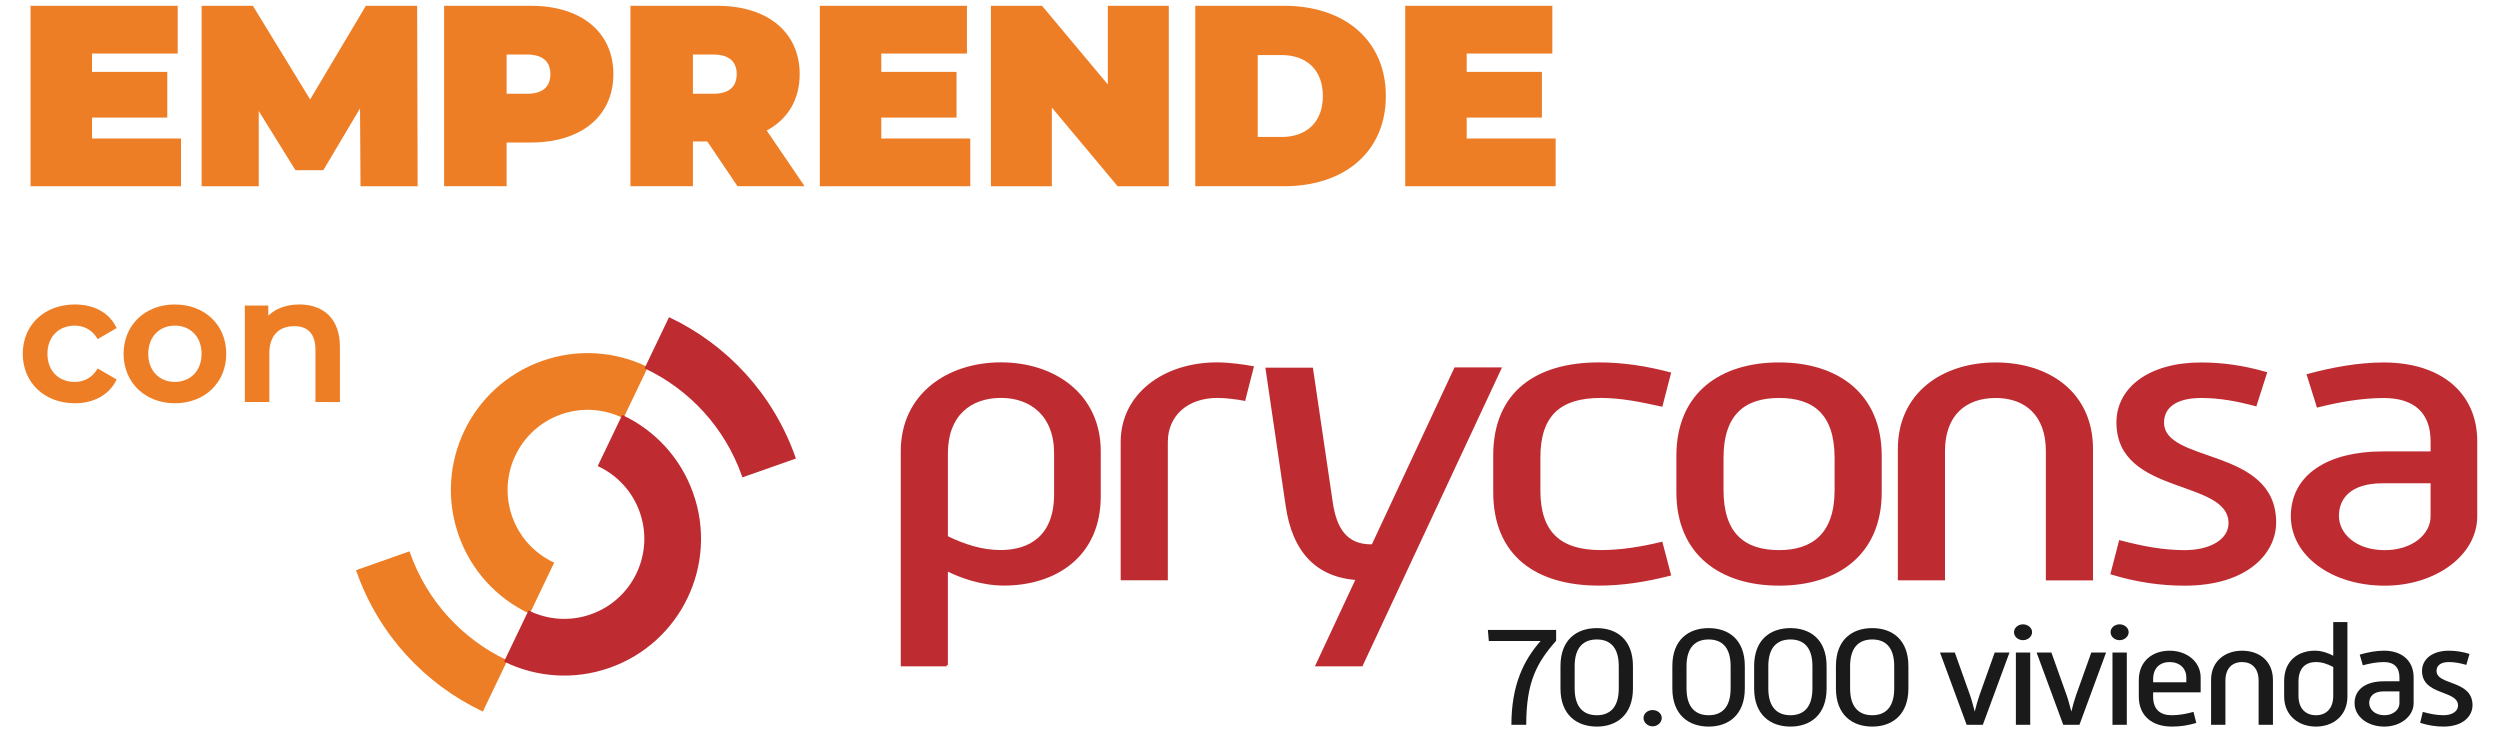 <svg version="1.1" id="logo_emprende" xmlns="http://www.w3.org/2000/svg" xmlns:xlink="http://www.w3.org/1999/xlink" x="0px" y="0px" width="100%" height="100%" viewBox="0 0 250.801 73.601" enable-background="new 0 0 250.801 73.601" xml:space="preserve">
<g>
   <path fill-rule="evenodd" clip-rule="evenodd" fill="#EE7E25" stroke="#EE7E25" stroke-width="0.25" stroke-miterlimit="10" d="
      M51.261,51.857c0.749,2.125,2.288,3.744,4.169,4.647l-2.35,4.902c-3.137-1.501-5.701-4.203-6.948-7.743
      c-2.494-7.082,1.225-14.844,8.307-17.339c3.541-1.248,7.251-0.941,10.39,0.563l-2.35,4.904c-1.882-0.901-4.109-1.085-6.233-0.338
      C51.996,42.95,49.764,47.608,51.261,51.857" class="pry_emp-1"></path>
   <path fill="#EE7E25" stroke="#EE7E25" stroke-width="0.25" stroke-miterlimit="10" d="M48.382,71.217
      c-5.648-2.706-10.264-7.565-12.508-13.939l5.129-1.808c1.747,4.957,5.336,8.738,9.729,10.842L48.382,71.217z" class="pry_emp-2"></path>
   <path fill="#BE2B31" stroke="#BE2B31" stroke-width="0.25" stroke-miterlimit="10" d="M67.178,31.983
      c5.649,2.707,10.264,7.566,12.509,13.94l-5.13,1.807c-1.746-4.958-5.336-8.738-9.728-10.843L67.178,31.983z" class="pry_emp-3"></path>
   <path fill-rule="evenodd" clip-rule="evenodd" fill="#BE2B31" stroke="#BE2B31" stroke-width="0.25" stroke-miterlimit="10" d="
      M64.299,51.342c-0.748-2.124-2.288-3.743-4.17-4.646l2.35-4.903c3.138,1.501,5.701,4.202,6.949,7.743
      c2.494,7.082-1.225,14.844-8.308,17.338c-3.541,1.248-7.252,0.94-10.389-0.563l2.349-4.903c1.883,0.903,4.111,1.085,6.235,0.338
      C63.564,60.25,65.796,55.591,64.299,51.342" class="pry_emp-4"></path>
   <path fill="#BE2B31" stroke="#BE2B31" stroke-width="0.25" stroke-miterlimit="10" d="M94.968,66.724H90.49V45.275
      c0-5.689,4.624-8.799,9.931-8.799c5.306,0.001,9.882,3.112,9.882,8.801v4.502c0,6.059-4.527,8.842-9.59,8.841
      c-2.24,0-4.383-0.778-5.746-1.474V66.724z M100.372,55.305c2.97,0,5.501-1.473,5.501-5.73v-4.093c0-3.888-2.483-5.689-5.452-5.689
      c-3.068-0.001-5.453,1.801-5.453,5.688v8.392C96.721,54.732,98.523,55.305,100.372,55.305" class="pry_emp-5"></path>
   <path fill="#BE2B31" stroke="#BE2B31" stroke-width="0.25" stroke-miterlimit="10" d="M112.552,44.337
      c0-4.749,4.235-7.858,9.542-7.858c1.168,0,2.677,0.205,3.553,0.369l-0.828,3.233c-0.583-0.122-1.801-0.286-2.677-0.287
      c-3.067,0-5.111,1.843-5.111,4.544v13.752h-4.479V44.337z" class="pry_emp-6"></path>
   <path fill="#BE2B31" stroke="#BE2B31" stroke-width="0.25" stroke-miterlimit="10" d="M149.927,45.69
      c0-6.385,4.333-9.209,10.468-9.208c2.435,0,4.771,0.369,7.107,0.982l-0.827,3.193c-2.045-0.45-4.041-0.86-6.086-0.86
      c-4.089-0.001-6.182,1.801-6.182,6.098v3.315c0,4.257,2.093,6.099,6.182,6.099c1.996,0.001,4.041-0.326,6.086-0.818l0.827,3.152
      c-2.434,0.614-4.722,0.981-7.107,0.981c-6.135,0-10.468-2.866-10.468-9.251V45.69z" class="pry_emp-7"></path>
   <path fill="#BE2B31" stroke="#BE2B31" stroke-width="0.25" stroke-miterlimit="10" d="M168.3,45.733
      c0-6.222,4.332-9.25,10.175-9.25c5.842,0.001,10.175,3.071,10.175,9.251v3.644c0,6.18-4.333,9.25-10.175,9.249
      c-5.843,0-10.175-3.071-10.175-9.251V45.733z M178.475,55.312c3.409,0,5.697-1.72,5.697-6.139v-3.233
      c0-4.462-2.191-6.14-5.697-6.14c-3.456-0.001-5.696,1.677-5.696,6.139v3.233C172.778,53.591,174.97,55.312,178.475,55.312" class="pry_emp-8"></path>
   <path fill="#BE2B31" stroke="#BE2B31" stroke-width="0.25" stroke-miterlimit="10" d="M190.519,45.039
      c0-5.567,4.431-8.554,9.688-8.553c5.355,0,9.639,2.988,9.639,8.555v13.057h-4.479V45.245c0-3.643-2.143-5.443-5.16-5.444
      c-3.067,0-5.209,1.801-5.209,5.443v12.853h-4.479V45.039z" class="pry_emp-9"></path>
   <path fill="#BE2B31" stroke="#BE2B31" stroke-width="0.25" stroke-miterlimit="10" d="M212.688,54.333
      c2.191,0.572,4.284,0.982,6.476,0.982c2.727,0,4.528-1.187,4.528-2.824c0-4.625-11.246-2.825-11.246-10.11
      c0-3.398,3.164-5.894,8.372-5.893c2.239,0,4.333,0.327,6.476,0.941l-1.021,3.192c-1.851-0.492-3.555-0.819-5.454-0.819
      c-2.677,0-3.846,1.104-3.846,2.579c0,4.298,11.246,2.538,11.246,10.028c0,3.07-2.873,6.221-9.055,6.221
      c-2.483,0-4.868-0.368-7.303-1.105L212.688,54.333z" class="pry_emp-10"></path>
   <path fill="#BE2B31" stroke="#BE2B31" stroke-width="0.25" stroke-miterlimit="10" d="M239.047,45.412h4.916v-1.146
      c0-2.865-1.656-4.461-4.819-4.461c-2.191-0.001-4.527,0.409-6.621,0.94l-0.975-3.111c2.435-0.655,5.016-1.146,7.596-1.146
      c5.599,0.001,9.249,2.949,9.249,7.778v7.531c0,3.848-4.138,6.835-9.152,6.834c-5.306,0-9.299-2.988-9.299-6.836
      C229.941,47.662,233.642,45.411,239.047,45.412 M239.24,55.317c2.823,0,4.723-1.637,4.723-3.521v-3.438l-4.916-0.001
      c-3.215,0-4.528,1.515-4.528,3.397C234.519,53.598,236.271,55.317,239.24,55.317" class="pry_emp-11"></path>
   <path fill="#BE2B31" stroke="#BE2B31" stroke-width="0.25" stroke-miterlimit="10" d="M127.088,37.011h4.514l1.969,13.343
      c0.385,2.702,1.456,4.38,3.98,4.38l1.226,0.001l-0.471,3.355h-1.413c-4.837,0-7.15-2.907-7.791-7.367L127.088,37.011z" class="pry_emp-12"></path>
   <polygon fill="#BE2B31" stroke="#BE2B31" stroke-width="0.25" stroke-miterlimit="10" points="145.997,36.985 150.487,36.985 
      136.596,66.724 132.107,66.724    " class="pry_emp-13"></polygon>
   <polygon fill="#EE7E25" stroke="#EE7E25" stroke-width="0.25" stroke-miterlimit="10" points="18.033,14.019 18.033,18.558 
      3.19,18.558 3.19,0.706 17.701,0.706 17.701,5.246 9.106,5.246 9.106,7.337 16.656,7.337 16.656,11.671 9.106,11.671 9.106,14.019 
         " class="pry_emp-14"></polygon>
   <polygon fill="#EE7E25" stroke="#EE7E25" stroke-width="0.25" stroke-miterlimit="10" points="36.291,18.558 36.24,10.423 
      32.364,16.951 29.711,16.951 25.834,10.703 25.834,18.558 20.352,18.558 20.352,0.706 25.299,0.706 31.114,10.219 36.775,0.706 
      41.723,0.706 41.773,18.558    " class="pry_emp-15"></polygon>
   <path fill="#EE7E25" stroke="#EE7E25" stroke-width="0.25" stroke-miterlimit="10" d="M61.409,7.439
      c0,4.131-3.163,6.732-8.135,6.732h-2.576v4.386h-6.02V0.707h8.595C58.247,0.707,61.409,3.308,61.409,7.439 M55.34,7.439
      c0-1.301-0.791-2.091-2.448-2.091h-2.193V9.53h2.193C54.549,9.53,55.34,8.739,55.34,7.439" class="pry_emp-16"></path>
   <path fill="#EE7E25" stroke="#EE7E25" stroke-width="0.25" stroke-miterlimit="10" d="M71.022,14.069h-1.632v4.488h-6.02V0.706
      h8.595c4.973,0,8.135,2.602,8.135,6.732c0,2.576-1.224,4.514-3.366,5.611l3.749,5.508h-6.427L71.022,14.069z M71.583,5.347h-2.193
      V9.53h2.193c1.657,0,2.448-0.792,2.448-2.092C74.031,6.138,73.241,5.347,71.583,5.347" class="pry_emp-17"></path>
   <polygon fill="#EE7E25" stroke="#EE7E25" stroke-width="0.25" stroke-miterlimit="10" points="97.212,14.019 97.212,18.558 
      82.37,18.558 82.37,0.706 96.88,0.706 96.88,5.246 88.286,5.246 88.286,7.337 95.835,7.337 95.835,11.671 88.286,11.671 
      88.286,14.019  " class="pry_emp-18"></polygon>
   <polygon fill="#EE7E25" stroke="#EE7E25" stroke-width="0.25" stroke-miterlimit="10" points="117.128,0.707 117.128,18.558 
      112.181,18.558 105.397,10.448 105.397,18.558 99.531,18.558 99.531,0.707 104.479,0.707 111.263,8.815 111.263,0.707    " class="pry_emp-19"></polygon>
   <path fill="#EE7E25" stroke="#EE7E25" stroke-width="0.25" stroke-miterlimit="10" d="M120.034,0.706h8.798
      c5.968,0,10.072,3.393,10.072,8.926c0,5.534-4.104,8.925-10.072,8.925h-8.798V0.706z M128.577,13.865
      c2.524,0,4.259-1.504,4.259-4.233c0-2.728-1.734-4.233-4.259-4.233h-2.524v8.466H128.577z" class="pry_emp-20"></path>
   <polygon fill="#EE7E25" stroke="#EE7E25" stroke-width="0.25" stroke-miterlimit="10" points="155.938,14.019 155.938,18.558 
      141.098,18.558 141.098,0.706 155.606,0.706 155.606,5.246 147.014,5.246 147.014,7.337 154.562,7.337 154.562,11.671 
      147.014,11.671 147.014,14.019    " class="pry_emp-21"></polygon>
   <path fill="#EE7E25" stroke="#EE7E25" stroke-width="0.25" stroke-miterlimit="10" d="M2.408,35.491
      c0-2.826,2.12-4.821,5.104-4.821c1.836,0,3.302,0.76,4.026,2.19l-1.695,0.989c-0.566-0.901-1.413-1.307-2.349-1.307
      c-1.625,0-2.861,1.131-2.861,2.949c0,1.837,1.235,2.949,2.861,2.949c0.936,0,1.783-0.406,2.349-1.306l1.695,0.988
      c-0.724,1.413-2.19,2.208-4.026,2.208C4.527,40.33,2.408,38.316,2.408,35.491" class="pry_emp-22"></path>
   <path fill="#EE7E25" stroke="#EE7E25" stroke-width="0.25" stroke-miterlimit="10" d="M12.523,35.491
      c0-2.826,2.12-4.821,5.016-4.821c2.932,0,5.034,1.996,5.034,4.821s-2.102,4.839-5.034,4.839
      C14.643,40.33,12.523,38.316,12.523,35.491 M20.347,35.491c0-1.801-1.202-2.949-2.808-2.949c-1.589,0-2.791,1.148-2.791,2.949
      c0,1.802,1.202,2.949,2.791,2.949C19.146,38.439,20.347,37.292,20.347,35.491" class="pry_emp-23"></path>
   <path fill="#EE7E25" stroke="#EE7E25" stroke-width="0.25" stroke-miterlimit="10" d="M33.977,34.802v5.405H31.77v-5.123
      c0-1.677-0.831-2.489-2.243-2.489c-1.572,0-2.632,0.953-2.632,2.842v4.769h-2.208v-9.431h2.102v1.218
      c0.724-0.865,1.873-1.324,3.25-1.324C32.3,30.67,33.977,31.958,33.977,34.802" class="pry_emp-24"></path>
   <path fill="#1A1A1A" d="M151.625,72.71c0-4.04,1.267-6.517,2.925-8.403h-5.191l-0.093-1.111h6.846v1.084
      c-1.938,2.196-3,4.124-3,8.432L151.625,72.71L151.625,72.71z" class="pry_emp-25"></path>
   <path fill="#1A1A1A" d="M163.818,69.064c0,2.674-1.657,3.828-3.627,3.828c-1.986,0-3.644-1.154-3.644-3.828v-2.238
      c0-2.66,1.626-3.813,3.644-3.813c2.001,0,3.627,1.152,3.627,3.813V69.064z M162.396,66.826c0-1.941-0.923-2.674-2.204-2.674
      c-1.283,0-2.221,0.732-2.221,2.674v2.238c0,1.941,0.938,2.688,2.221,2.688c1.281,0,2.204-0.746,2.204-2.688V66.826z" class="pry_emp-26"></path>
   <path fill="#1A1A1A" d="M164.879,72.036c0-0.466,0.421-0.803,0.906-0.803c0.5,0,0.923,0.337,0.923,0.803
      c0,0.449-0.423,0.83-0.923,0.83C165.301,72.865,164.879,72.485,164.879,72.036" class="pry_emp-27"></path>
   <path fill="#1A1A1A" d="M175.041,69.064c0,2.674-1.658,3.828-3.628,3.828c-1.986,0-3.643-1.154-3.643-3.828v-2.238
      c0-2.66,1.625-3.813,3.643-3.813c2.002,0,3.628,1.152,3.628,3.813V69.064z M173.617,66.826c0-1.941-0.922-2.674-2.204-2.674
      c-1.283,0-2.22,0.732-2.22,2.674v2.238c0,1.941,0.937,2.688,2.22,2.688c1.281,0,2.204-0.746,2.204-2.688V66.826z" class="pry_emp-28"></path>
   <path fill="#1A1A1A" d="M183.245,69.064c0,2.674-1.656,3.828-3.627,3.828c-1.985,0-3.643-1.154-3.643-3.828v-2.238
      c0-2.66,1.626-3.813,3.643-3.813c2.002,0,3.627,1.152,3.627,3.813V69.064z M181.823,66.826c0-1.941-0.923-2.674-2.205-2.674
      s-2.22,0.732-2.22,2.674v2.238c0,1.941,0.938,2.688,2.22,2.688c1.281,0,2.205-0.746,2.205-2.688V66.826z" class="pry_emp-29"></path>
   <path fill="#1A1A1A" d="M191.451,69.064c0,2.674-1.657,3.828-3.627,3.828c-1.986,0-3.643-1.154-3.643-3.828v-2.238
      c0-2.66,1.625-3.813,3.643-3.813c2.002,0,3.627,1.152,3.627,3.813V69.064z M190.028,66.826c0-1.941-0.922-2.674-2.204-2.674
      c-1.283,0-2.221,0.732-2.221,2.674v2.238c0,1.941,0.938,2.688,2.221,2.688c1.281,0,2.204-0.746,2.204-2.688V66.826z" class="pry_emp-30"></path>
   <path fill="#1A1A1A" d="M194.621,65.46h1.486l1.532,4.294c0.157,0.438,0.313,1.056,0.469,1.633c0.141-0.577,0.313-1.196,0.47-1.633
      l1.531-4.294h1.485l-2.674,7.25h-1.626L194.621,65.46z" class="pry_emp-31"></path>
   <path fill="#1A1A1A" d="M202.046,63.419c0-0.437,0.406-0.787,0.906-0.787c0.486,0,0.908,0.353,0.908,0.787
      c0,0.438-0.422,0.804-0.908,0.804C202.452,64.223,202.046,63.871,202.046,63.419 M202.234,65.461h1.438v7.25h-1.438V65.461z" class="pry_emp-32"></path>
   <path fill="#1A1A1A" d="M204.311,65.46h1.486l1.532,4.294c0.157,0.438,0.313,1.056,0.469,1.633c0.14-0.577,0.313-1.196,0.47-1.633
      l1.532-4.294h1.484l-2.673,7.25h-1.626L204.311,65.46z" class="pry_emp-33"></path>
   <path fill="#1A1A1A" d="M211.734,63.419c0-0.437,0.407-0.787,0.907-0.787c0.484,0,0.907,0.353,0.907,0.787
      c0,0.438-0.423,0.804-0.907,0.804C212.142,64.223,211.734,63.871,211.734,63.419 M211.924,65.461h1.438v7.25h-1.438V65.461z" class="pry_emp-34"></path>
   <path fill="#1A1A1A" d="M214.565,68.234c0-1.927,1.391-2.956,3.096-2.956c1.719,0,3.11,1.099,3.11,2.689v1.491h-4.768v0.423
      c0,1.295,0.703,1.871,1.876,1.871c0.75,0,1.454-0.14,2.174-0.336l0.281,1.111c-0.829,0.239-1.564,0.365-2.455,0.365
      c-1.939,0-3.313-1.041-3.313-3.012L214.565,68.234L214.565,68.234z M219.333,68.445v-0.478c0-0.915-0.671-1.549-1.672-1.549
      c-0.97,0-1.657,0.591-1.657,1.718v0.309H219.333z" class="pry_emp-35"></path>
   <path fill="#1A1A1A" d="M221.815,68.221c0-1.914,1.424-2.942,3.113-2.942c1.719,0,3.095,1.029,3.095,2.942v4.49h-1.438V68.29
      c0-1.252-0.688-1.871-1.656-1.871c-0.985,0-1.674,0.619-1.674,1.871v4.421h-1.439V68.221z" class="pry_emp-36"></path>
   <path fill="#1A1A1A" d="M229.146,68.318c0-2.083,1.455-3.041,3.081-3.041c0.719,0,1.422,0.268,1.845,0.508v-3.378h1.422v7.459
      c0,1.957-1.452,3.026-3.157,3.026c-1.704,0-3.19-1.069-3.19-3.026V68.318z M232.337,71.752c0.985,0,1.735-0.618,1.735-1.956v-2.885
      c-0.563-0.296-1.126-0.493-1.72-0.493c-0.969,0-1.767,0.507-1.767,1.971v1.407C230.585,71.135,231.352,71.752,232.337,71.752" class="pry_emp-37"></path>
   <path fill="#1A1A1A" d="M239.136,68.348h1.577v-0.395c0-0.987-0.53-1.535-1.548-1.535c-0.702,0-1.452,0.141-2.125,0.325
      l-0.313-1.071c0.783-0.225,1.609-0.395,2.438-0.395c1.799,0,2.972,1.016,2.972,2.676v2.59c0,1.322-1.328,2.35-2.939,2.35
      c-1.705,0-2.986-1.026-2.986-2.35C236.211,69.121,237.399,68.348,239.136,68.348 M239.197,71.752c0.907,0,1.516-0.563,1.516-1.209
      v-1.184h-1.578c-1.032,0-1.455,0.521-1.455,1.169C237.681,71.162,238.244,71.752,239.197,71.752" class="pry_emp-38"></path>
   <path fill="#1A1A1A" d="M243.057,71.416c0.703,0.196,1.377,0.336,2.08,0.336c0.875,0,1.455-0.407,1.455-0.97
      c0-1.59-3.613-0.972-3.613-3.478c0-1.167,1.018-2.026,2.689-2.026c0.721,0,1.392,0.113,2.079,0.324l-0.328,1.099
      c-0.594-0.171-1.141-0.282-1.751-0.282c-0.859,0-1.234,0.379-1.234,0.886c0,1.478,3.61,0.873,3.61,3.449
      c0,1.057-0.922,2.139-2.907,2.139c-0.797,0-1.563-0.127-2.345-0.379L243.057,71.416z" class="pry_emp-39"></path>
</g>
</svg>
